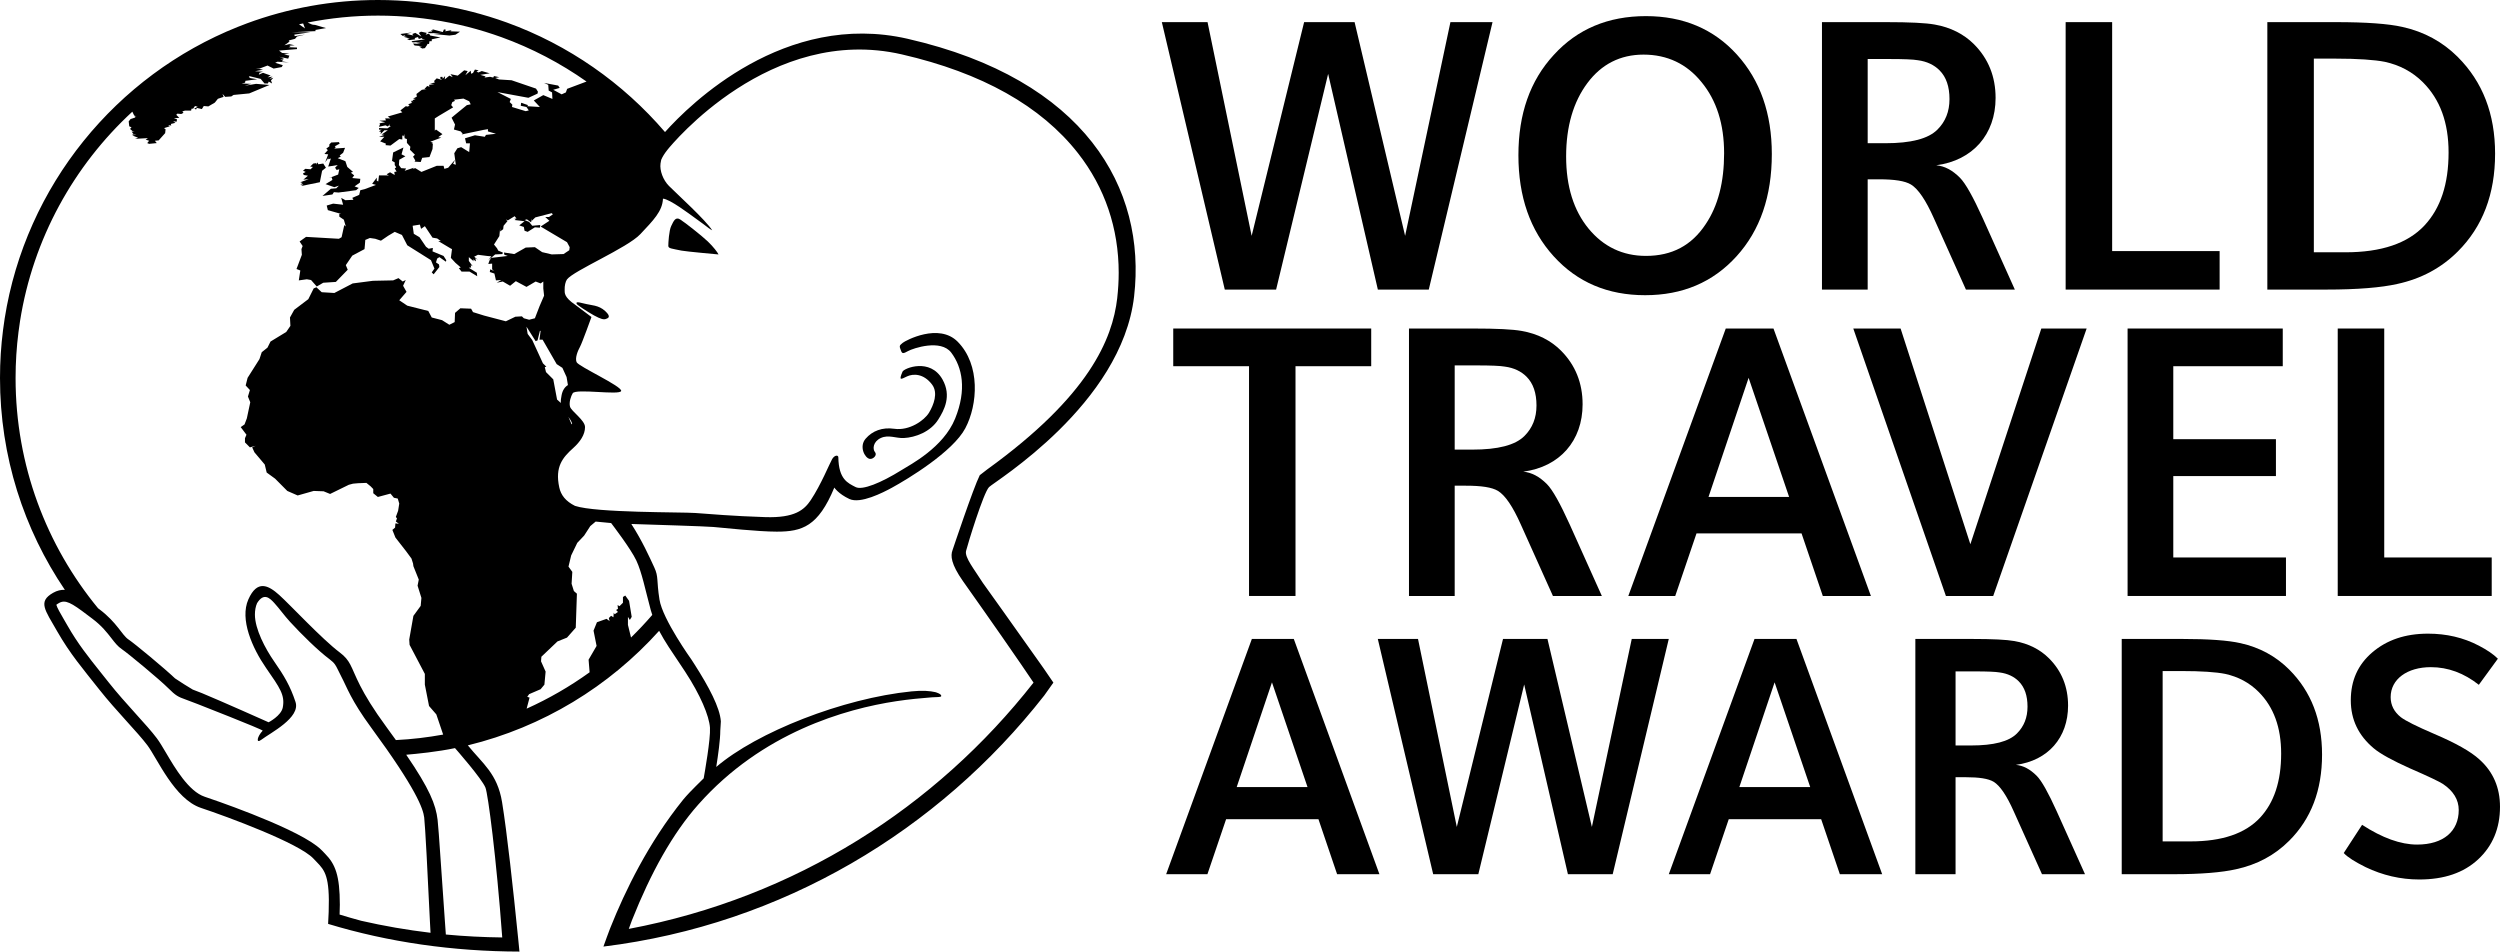 <?xml version="1.0" encoding="UTF-8"?><svg id="Layer_2" xmlns="http://www.w3.org/2000/svg" width="957.451" height="364.436" viewBox="0 0 957.451 364.436"><defs><style>.cls-1{stroke-width:0px;}</style></defs><g id="Layer_1-2"><g id="E-Blast"><g id="Inglés"><g id="Layer_1-2"><polygon class="cls-1" points="124.531 62.172 125.99 60.134 125.551 61.002 126.721 60.709 125.692 63.789 129.35 63.2 128.328 64.23 128.915 65.094 129.944 64.824 129.507 66.854 125.99 68.178 127.022 67.891 127.311 68.911 124.67 70.515 128.046 71.695 129.787 71.106 128.784 72.114 126.721 72.284 123.5 75.047 127.311 74.47 127.888 73.587 129.641 73.736 136.372 72.842 137.397 71.977 135.796 71.386 137.839 69.919 137.989 68.484 134.909 68.178 135.647 67.162 134.334 66.129 135.198 65.83 133.004 63.93 132.275 61.739 129.35 60.575 130.514 59.98 130.088 59.543 131.406 58.512 132.141 56.618 128.046 56.913 128.62 56.34 128.183 56.042 130.088 55.009 129.787 54.425 126.862 54.574 126.129 55.31 126.129 56.042 124.962 56.913 125.551 57.498 124.25 58.969 125.692 59.101 124.531 62.172"/><polygon class="cls-1" points="116.18 70.657 115.304 71.25 122.487 69.787 123.361 65.402 124.818 64.23 123.798 62.63 121.898 62.912 121.597 62.172 121.171 63.066 121.171 62.47 119.998 62.63 118.806 63.789 119.84 63.932 118.968 64.824 116.912 64.655 116.043 65.402 117.069 65.83 116.043 66.415 116.341 67.014 117.933 67.296 116.18 68.781 118.233 68.617 115.01 69.787 115.902 70.083 115.01 70.657 116.18 70.657"/><polygon class="cls-1" points="164.781 12.131 163.73 12.427 164.781 12.733 169.011 12.591 166.077 13.018 172.089 13.609 174.425 13.3 176.181 12.131 172.522 11.995 172.945 11.559 170.474 11.995 170.772 11.399 170.032 11.255 169.58 12.281 165.779 11.255 165.48 11.559 166.077 11.858 165.049 11.559 165.48 12.131 162.851 11.995 164.781 12.131"/><polygon class="cls-1" points="155.249 13.458 154.802 13.89 155.838 14.185 154.378 14.038 156.998 14.763 155.838 14.918 156.727 15.36 159.056 15.058 158.768 14.918 159.056 14.493 160.087 14.185 160.385 14.918 161.832 14.493 161.557 14.918 162.852 15.058 157.594 15.787 158.033 16.241 162.257 15.949 159.359 16.39 161.117 16.818 158.192 16.676 158.768 17.415 161.691 17.691 160.521 17.854 161.691 18.582 162.714 18.437 163.731 16.979 163.451 16.818 164.318 16.818 164.482 15.787 165.35 15.787 165.35 15.058 168.707 14.335 164.78 13.608 164.318 12.864 162.992 13.299 163.451 12.591 161.256 12.131 160.385 12.591 161.397 14.038 159.056 12.591 157.894 13.018 158.329 13.608 155.69 13.018 157.755 12.427 153.346 13.018 154.234 13.755 155.249 13.458"/><path class="cls-1" d="M342.464,164.211c-4.544-.649-8.351.799-10.931,3.786-2.596,2.974-.381,7.426,1.586,7.754,1.197.188,2.988-1.389,1.987-2.583-.993-1.199-.732-4.037,2.203-5.41,2.98-1.393,5.82.142,8.818,0,4.37-.199,10.255-2.342,13.232-7.123,2.206-3.51,5.183-8.944,1.601-15.312-4.713-8.378-14.759-4.302-15.311-2.981-1.592,3.769-.526,2.842,1.783,1.788,2.187-1.002,6.238-1.242,9.555,3.177,2.372,3.191.593,7.764-1.188,10.741-1.808,2.983-7.506,7.002-13.334,6.163"/><path class="cls-1" d="M271.11,92.508c-2.17-2.08-8.825-7.361-10.651-8.485-1.821-1.126-2.523.773-3.387,2.518-.864,1.726-1.122,6.486-1.122,7.612,0,1.036,1.303,1.036,5.022,1.823,1.659.349,14.208,1.474,14.208,1.474-.346-.778-1.905-2.859-4.071-4.941"/><path class="cls-1" d="M231.776,119.13c-2.559-2.352-5.251-2.135-8.159-2.902-2.897-.766-2.966-.478-2.761.149.141.401,4.016,2.962,6.636,4.417,2.624,1.444,3.736,1.652,4.483,1.382.776-.284,2.357-.694-.199-3.046"/><path class="cls-1" d="M347.635,14.86c-47.117-10.791-83.418,25.042-92.949,35.713-16.104-18.77-36.913-33.384-60.622-41.964-1.084-.395-2.159-.765-3.233-1.123-8.96-3.003-18.312-5.16-27.953-6.364-1.084-.137-2.165-.25-3.258-.367-4.883-.492-9.831-.755-14.837-.755-17.636,0-34.539,3.156-50.164,8.929-1.183.447-2.35.887-3.524,1.359C44.502,28.908,9.833,71.055,1.78,122.024c-.227,1.45-.43,2.894-.613,4.353-.773,6.026-1.167,12.17-1.167,18.403,0,30.058,9.159,57.979,24.837,81.121-1.47-.073-2.951.253-4.493,1.132-5.913,3.372-3.173,6.481,1.568,14.775,4.955,8.662,9.808,14.29,16.148,22.316,6.337,8.034,14.581,16.239,18.388,21.308,3.797,5.064,10.376,20.6,20.51,23.98,10.141,3.371,37.595,13.511,43.093,19.424.429.462.836.879,1.227,1.28,3.197,3.279,5.057,5.58,4.6,19.078-.007.189-.018.394-.025.586-.045,1.263-.108,2.586-.194,4.049,23.2,7.041,47.797,10.534,73.282,10.605-.113-1.166-.228-2.347-.348-3.551-.061-.611-.124-1.237-.187-1.856-1.847-18.368-4.234-40.285-6.125-51.828-1.784-10.896-7.426-14.747-13.107-21.745,28.734-7.002,54.108-22.575,73.26-43.863,2.174,4.129,5.014,8.242,8.125,12.884.607.907,1.222,1.826,1.847,2.779,5.817,8.891,9.189,16.863,9.5,21.459.278,4.261-2.074,17.465-2.407,19.368-1.051.995-2.068,2.022-3.071,3.041-.99.968-3.473,3.511-4.764,5.099-13.279,16.456-22.291,34.992-27.873,49.006-.03.074-.16.403-.392,1.01-.227.595-.551,1.453-.975,2.611-.362.981-.806,2.212-1.324,3.668,68.521-8.432,128.3-44.405,168.812-96.142,1.195-1.634,2.346-3.295,3.516-4.95-1.147-1.642-2.155-3.213-3.594-5.251-.001,0-.002-.002-.002-.005-.389-.551-.79-1.119-1.192-1.692-9.29-13.186-22.225-31.242-22.225-31.242-3.375-5.321-7.05-9.81-6.431-12.252.607-2.461,6.654-22.288,8.803-24.441,2.15-2.137,50.777-31.673,55.553-73.034,4.777-41.37-18.719-83.08-86.705-98.648M218.91,162.542l-1.217-2.881c.657.862,1.136,1.709,1.427,2.532l-.21.349h0ZM116.097,8.972l.718,1.915-2.296-1.596c.521-.114,1.053-.208,1.578-.319M138.348,352.644c-2.783-.75-5.549-1.546-8.293-2.39.053-1.467.093-2.748.093-3.767,0-11.257-1.743-15.56-5.648-19.52l-1.147-1.194c-.545-.586-1.255-1.197-2.074-1.819-10.487-7.964-41.48-18.351-42.896-18.823-6.1-2.041-11.346-10.94-14.817-16.838-1.319-2.223-2.448-4.15-3.514-5.564-1.944-2.592-4.804-5.757-8.11-9.416-3.345-3.716-7.143-7.931-10.336-11.984l-2.893-3.632c-4.961-6.219-8.88-11.124-12.879-18.119l-1.444-2.494c-1.179-2.014-2.571-4.434-2.817-5.467.185-.149.477-.369,1.011-.668,2.422-1.389,4.628-.188,10.98,4.647l1.823,1.374c3.587,2.688,5.605,5.307,7.229,7.393,1.329,1.728,2.477,3.217,4.095,4.296,2.162,1.437,14.445,11.609,17.762,14.935,2.806,2.802,3.708,3.287,6.711,4.345l4.479,1.695s24.718,9.664,24.942,10.194c-2.135,2.232-2.663,5.085-.586,3.524,3.667-2.753,15.129-8.479,13.154-14.514-2.013-6.136-4.463-10.182-8.123-15.438-3.493-5.024-7.424-12.483-7.424-18.017,0-1.611.262-3.102.826-4.382,2.548-4.112,4.789-2.056,6.598-.061,1.988,2.169,3.758,4.739,6.044,7.224,4.365,4.752,10.601,10.927,15.186,14.363.957.72,1.544,1.305,2.006,1.95.771,1.079,1.202,2.332,2.448,4.679,2.159,4.059,3.602,8.868,11.454,19.55,17.242,23.47,19.871,31.02,20.275,34.39.371,3.16,1.349,21.737,2.187,39.764.012.243.099,1.9.235,4.378-8.997-1.073-17.853-2.603-26.536-4.595M185.922,301.649c.978,2.457,4.162,26.693,6.426,57.377-7.176-.081-14.575-.457-21.598-1.126-.218-3.077-.371-5.179-.391-5.466-1.192-16.143-2.299-34.583-2.768-38.454-.682-5.812-3.067-11.858-12.02-24.93,4.029-.336,12.002-1.128,18.684-2.54.384.437,10.281,11.694,11.665,15.138M199.879,121.154l-2.498.144-3.648,1.75-8.346-2.192-4.233-1.319-.735-1.314-4.094-.161-2.053,1.764-.139,3.527-2.042,1.025-2.788-1.763-3.953-1.023-1.323-2.496-8.052-2.036-3.066-2.064,2.783-3.218-1.315-2.338,1.02-2.202-1.164.578-1.621-1.3-2.042.864-7.754.161-7.747,1.008-7.022,3.658-4.843-.296-2.033-1.894-1.033.438-2.056,4.116-5.403,4.092-1.626,2.928.167,3.214-.894,1.307-.712,1.033-6.011,3.661-1.167,2.335-2.195,1.75-.871,2.633-4.547,7.182-.738,2.923,1.622,1.742-.753,2.499.892,2.186-1.309,6.154-.881,2.331-1.47,1.033,2.207,2.921-.576,1.336v1.592l1.89,1.908,2.192-.6-1.323.6.871,1.897,3.953,4.681.735,3.064,3.226,2.346,4.67,4.7,3.975,1.735,6.131-1.735,3.799.137,2.49,1.018,7.165-3.51,1.607-.43,1.927-.171,3.205-.128,1.621,1.321,1.005,1.035v1.608l1.76,1.428,4.832-1.296,1.321,1.604,1.463.297.578,1.91-.437,2.773-.867,2.35.44.578-.44,1.172,1.165.885-1.328-.16-.137,1.622-1.028.875,1.165,2.924,4.099,5.259,2.053,2.791.598,1.891.137,1.036,2.056,5.129-.457,2.33,1.468,4.683-.28,3.066-2.788,3.814-1.601,9.067.139,2.034,5.847,11.134v4.101l1.604,8.181,2.794,3.223,2.614,7.726c-5.915,1.074-11.947,1.806-18.097,2.106-1.101-1.537-2.263-3.145-3.522-4.859-10.561-14.371-11.882-20.185-13.966-24.097-.917-1.718-1.98-3.073-4.041-4.62-6.757-5.076-18.921-18.183-23.15-21.982-4.224-3.799-8.449-5.914-11.829,1.685-3.374,7.607,1.487,18.608,6.782,26.257,5.329,7.68,7.287,10.39,6.406,15.101-.593,3.219-5.433,5.7-5.433,5.7,0,0-18.319-8.183-25.498-11.145-1.496-.614-2.632-1.041-3.542-1.372-2.306-1.373-4.577-2.793-6.793-4.294-4.064-3.864-15.431-13.306-17.832-14.9-2.531-1.703-4.36-6.467-11.113-11.55-.18-.133-.354-.267-.531-.4-19.739-23.979-31.595-54.692-31.595-88.177,0-5.976.379-11.866,1.119-17.643.174-1.4.369-2.785.588-4.175,4.978-31.514,20.581-59.497,43.007-80.194l.723,1.485.871.297h-.735l.295.432-1.819.609c-.232.304-.493.596-.725.892l.207,1.887.879.406-.581.601,1.03.873-.588.288,1.303-.288-1.006.449.573.577-.573.298h1.742l-1.599.298,2.188.867-1.166.432,4.96-.278-.868.576,1.323.441-.728.887.728.293,2.924-.293-.73-.887,1.45-.145,2.495-2.785.157-1.47-.593-.435,2.192-.704-.601-.457,1.177.159-.141-.601,1.766-.433-.89-.589,1.323.152.154-.891-1.185-.43,2.058-.136-1.17-1.187.435-.44,1.467.137.869-.428-.429-.573,1.022-.302h2.331l.157-.73h.601l.73-1.031,1.005.297-1.301.734.709.294.301-.596,1.917.445.729-1.175,1.745.16,2.488-1.46,1.172-1.461,2.197-.739-.44-1.158,1.033,1.158,2.336-.157.866-.578,6.012-.584,7.754-3.235-5.125-.43-4.389.735,2.498-.735-3.665-.139,1.326-.297.139-.723,4.529-.601-2.629-.434-.596-.437.298-.301,4.251,1.035,1.458,1.758h1.311l.298-.722,1.306.722-.435-1.17.882-1.022-1.458.434,1.169-.875-1.902.278,1.172-.706-2.928-1.038-1.602.732.27-.732,1.333-.428-3.072-.163,3.072-.593-2.776-.567,1.443.137,3.089-1.164,2.328,1.164,3.092-.578.417-.728-2.912-.897.877-.422,4.392.288-2.774-.432.71-.739h-1.3l1.458-.432-1.897-.584,3.506.72.45-1.164-2.059-.452,2.059-.28-2.793-.298-1.164-.887,6.881-.574v-.593l-3.226-.135.737-.298-.435-.298,2.039-.137-2.039-.441-1.899.441,2.033-1.46-.435-.136.301-.306,3.357-.889-1.183.303.751-.871,3.071-.733-3.956.589-.139-.589,6.126-.894h-7.151l9.21-.436-.161-.439,4.122-.732-4.343-1.243c-.06.013-.129.013-.194.013-.709,0-1.453-.364-2.178-.743-.104-.05-.209-.099-.313-.149,8.721-1.718,17.723-2.649,26.946-2.649,4.799,0,9.545.251,14.225.723,1.048.112,2.084.22,3.124.354,9.242,1.152,18.209,3.221,26.8,6.1,1.031.344,2.059.697,3.101,1.074,11.674,4.228,22.617,9.975,32.594,17.002l-7.421,2.788-.492,1.374-1.619.738-3.208-1.743,2.468-.727-.589-.891-5.4-1.01,1.597.731.162,2.193,1.306.709.131,2.498-3.494-1.468-3.64,2.054,2.339,2.497-4.845-.298.299-.425-2.639-.897-.137,1.161,2.182.459.889,1.311-1.17.293-5.261-1.604.134-.896-1.023-.995.439-1.192-5.128-2.629,11.859,2.19,3.499-1.602.146-.733-.728-1.186-9.36-3.199-4.822-.3-1.46-.572,1.598-.297-2.054-.434-.281.572-1.166-.275h-.16l-2.031.275.427-.436-2.031-.596,3.635-.588-3.058-.873-1.763.736.429-.276-.702-.298.859-.441-1.458-.288-.732,1.303-.735.297-.141-1.17-2.054,1.747.889-1.609-1.344-.28-2.468,2.039-2.778-.577.877,1.172-1.309-.595-1.776,1.464.16-1.303-.894,1.008-.141-.711h-.732l-.132.577.727.597-2.054-.597-1.011,1.014.28.574-1.897.469,1.76.129-2.061.303.166.73-.876-.297-1.054,1.159h.897l-1.892.305-2.069,1.6.139,1.035-1.437.727,1.028.141-1.187.45.296.578-.575-.442-.318.606.457.27-1.624.589.598.308-.598.563-.872-.137-2.051,1.609.73.733-4.529,1.314-1.035.303,1.035.715h-2.039l.301.745-2.516.136,2.215.597-2.357.431.437.145-.437,1.156,2.498-.562.864.436.872-.867-.273.723h.573l-1.311.874-3.223-.145.142.732.894-.154-1.036.732.738.167-.141.864,1.459-1.467h1.306l-2.326,1.603,1.02.157-2.056.73h2.056l-1.619,1.747,2.221.887-.16.563,1.899.166,3.362-2.491,1.167.16v-1.616l.434.431.291-.869.164,1.597.874.297v1.465l1.321,1.474-.161,1.15,1.915,1.909-.723.736.864,1.48-.286.432,2.348.137.575-1.6,2.792-.297,1.159-3.08.137-2.042-.568-.298.709-.139-1.139-.289,4.228-1.603-1.164-.158,1.594-1.169-2.465-1.763-.459.433v-4.68l1.602-1.018,5.418-3.221-.737-.861.439-1.167,1.033-.462-.434-.44,3.647-.431,2.2,1.023.593,1.169-1.475.308-4.834,3.951-1.025.874,1.328,2.626-.434,1.895,2.622.732.737.896-.43.272,8.346-1.745,1.755-.291v.869l3.067.896-3.819.428-.44.73-3.791-.584-3.796,1.159.429,1.921h1.462l-.295,3.363-3.064-1.894-1.458.431-1.193,1.902.598,4.391-1.03-.302.735-1.6-2.634,3.066-1.465.425-.298-1.161h-2.627l-5.852,2.339-2.341-1.445-1.023.268.439-.425-3.506,1.174.576-.88-1.904-.136-.867-1.187.139-2.036,2.339-1.326-1.473-.737.735-2.629-3.94,1.899-.435,3.225,1.036.577v1.026l.566.869-.566.454.727,1.175-.887.134.16,1.183-1.786-1.047-1.306.753.872.575-.73-.136h-3.071l-.286,2.331-.573-.298v-1.167l-1.77,2.352,1.472.436-2.768,1.031-1.493.566-1.743.432-.427,1.769-2.654,1.159.452.738-3.084.154-1.602-.892.732,2.632-3.817-.427-2.47.735.432,1.756,5.123,1.458h-.73v1.028l1.74,1.175.75,2.625-.581-.576-1.035,4.663-1.031.596-12.578-.727-2.466,1.761,1.161,1.742-.457,1.187.157,2.17-2.053,5.443,1.46.567-.579,3.799,3.072-.428,1.622.286,2.182,2.48,2.491-1.44,4.821-.311,4.549-4.671-.735-1.763,2.475-3.64,4.685-2.491.139-1.467.159-2.057,1.76-.737,2.044.298,2.193.736,2.784-1.899,2.498-1.482,2.763,1.184,2.041,3.956,9.075,5.702,1.329,3.223-1.03,1.456.728.739,2.188-2.794-.147-.998-1.144-.761.435-1.467.856-.561,2.506,1.758.141-.594-1.038-1.613-4.233-1.753.137-1.311-1.598.297-1.03-.745-2.491-3.668-2.19-1.303-.439-3.08,2.769-.441.455,1.624,1.457-1.023,2.928,4.397,1.768.294,1.435,1.009h-1l4.677,2.785.581.297-.442,3.357,1.764,1.902,2.034,1.76-.733.298,1.04,1.305h3.059l2.932,1.76-.144-1.331-3.062-1.894.868-.137-.141-.887.737.428-1.463-2.031v-1.458l1.875,1.613-.273-.75,1.16.75-.301-1.187,1.033.598-1.452-1.179,1.452-.744,3.524.452,1.606.141-1.169,1.472,2.635-2.202,2.786-.136.129-.596-1.753-.723-.437-.875-1.182-1.465,2.054-3.227.301-3.064v1.301l1.157-.871.16-1.321,1.463-1.747-.589-.719.73.423,2.632-1.617.727.888h-1.164l.89.146-.454.433,3.794.444-2.039,1.611,1.762.591.278,1.46,1.193.42,2.768-1.744,1.919.145.134-1.016-3.062.28-1.19-1.465-1.761-.725.896-.275,1.616,1.162.275-1.467v.87l1.331-1.298,6.294-1.63.434.458-1.47,1.01h-1.455l1.594,1.461-3.355,2.196,10.104,5.997,1.021,1.911-.157,1.17-2.193,1.465-4.523.136-3.668-.872-2.781-1.899-3.503.147-4.397,2.488-3.951-.596.162.869,1.301.452-6.287.735-.735,1.038-.434,1.305,1.468-.142v2.195l.71.588-1.447-.588-.16,1.019,1.765.591.593,2.617,2.061-.142-1.77,1.04,2.331-.462,2.797,1.624,2.193-1.761,4.081,2.195,3.513-2.058,1.905.733,1.023-.733v2.64l.298,2.778-1.763,4.096-1.755,4.556-2.2.567-2.039-.567-.732-.732-.002.001h0ZM205.141,130.66l.725-.297.902-3.649h.278l-.442,3.362h1.193l5.395,9.373,2.195,1.434,1.607,3.522.51,3.075c-1.111.654-2.051,1.903-2.425,3.872-.212,1.126-.368,2.033-.283,2.968l-1.45-1.289-1.458-7.746-2.783-2.78-.462-1.914.614-.142-1.329-1.303-4.089-8.917-1.758-2.349-.454-2.776,3.513,5.557h0ZM241.667,244.153l-1.179-4.834v-3.075l.728,1.185.714-1.185-1.01-6.133-1.462-2.036-.881.564v2.202l-1.313,1.306-.742-.415.146,1.44-.709.441.709.756-1.296.87-.316-.597-.134,1.756-.885-.567-.874.871.31,1.161-1.175-.862-3.682,1.303-1.303,3.218,1.169,5.852-3.064,5.268.391,4.827c-7.512,5.413-15.584,10.088-24.117,13.93l1.124-4.244-.892-.273.727-1.036,4.397-1.892,1.448-1.753.464-4.997-1.755-3.928.136-1.761,6.158-5.862,3.654-1.461,3.354-3.799.44-13.026-1.159-1.011-.876-2.794.275-4.544-1.462-2.024,1.02-4.263,2.341-4.835,2.626-2.768,2.359-3.647,2.053-1.728c1.238.137,2.531.264,3.942.376.675.087,1.344.149,1.988.193.32.428,7.563,9.861,9.649,14.341,2.149,4.597,3.379,11.028,5.532,19.004.164.621.372,1.225.576,1.832-2.594,2.998-5.304,5.892-8.141,8.658M427.884,114.13c-1.816,15.781-10.811,37.484-49.779,65.634l-2.874,2.222c-2.404,4.703-10.439,28.742-10.439,28.742-.801,2.12-.598,5.263,3.986,11.811.977,1.388,12.958,18.277,22.323,31.939,1.685,2.461,3.284,4.813,4.721,6.954-37.32,47.609-90.984,82.244-155.011,94.32.541-1.483,1.116-3.059,1.218-3.317,7.206-18.148,15.534-33.185,25.42-44.327,24.445-27.584,56.352-36.62,75.808-39.557,5.103-.775,9.535-1.154,12.736-1.409.378-.03.742-.061,1.084-.088,1.617-.112,3.268,0,3.392-.427.23-.796-1.881-1.45-2.256-1.546-1.955-.454-4.86-.733-9.103-.293-26.312,2.642-59.218,15.597-74.802,28.944.72-4.509,1.549-10.428,1.549-13.899,0-.376.238-3.241.219-3.561-.354-5.255-4.574-13.202-10.06-21.795-.396-.621-.798-1.246-1.208-1.874,0,0-11.045-15.395-12.237-22.962-1.197-7.548-.275-8.636-1.991-12.327-1.854-3.988-4.577-10.104-8.787-16.636,7.828.263,28.34.877,31.457,1.15,3.769.324,17.176,1.788,24.236,1.788,9.74,0,15.888-1.984,22.049-16.879,0,0,1.516,2.377,5.761,4.369,4.244,1.984,12.882-2.46,16.244-4.284,6.093-3.317,23.404-13.793,28.161-22.806,4.776-9.022,5.84-24.252-2.905-33.124-7.257-7.361-20.076-.395-21.018.378-1.367,1.124-1.472,1.124-.657,3.17.444,1.149.985.924,2.639.022,1.967-1.088,12.569-4.675,16.549.589,4.228,5.62,5.999,14.114,1.492,25.259-4.507,11.131-17.154,17.622-20.555,19.752-7.832,4.883-15.017,7.798-17.558,6.481-2.957-1.53-6.484-2.928-6.617-11.395-.02-.96-1.44-.905-2.372.684-.925,1.6-4.324,9.911-8.186,15.703-2.506,3.748-6.085,6.875-17.398,6.517-12.501-.4-21.237-1.187-26.811-1.582-5.292-.385-37.938-.012-46.087-2.726-3.605-1.791-5.39-4.152-6.021-7.064-1.723-7.959,1.328-11.482,5.367-15.107,2.601-2.342,4.498-5.079,4.498-7.999,0-2.625-5.246-6.062-5.744-7.809-.485-1.733.394-4.125,1.028-5.153,1.179-1.911,18.113.886,18.555-.881.434-1.768-16.412-9.4-17.078-11.046-.662-1.625.488-4.35,1.321-5.878.838-1.538,4.382-11.399,4.382-11.399,0,0-5.916-4.473-6.156-4.63-4.514-3.059-4.071-4.703-4.11-5.762-.059-1.502.3-3.178.881-3.983,2.511-3.379,23.16-12.071,28.115-17.368,4.931-5.256,8.464-8.744,8.658-13.581,2.602.144,10.227,5.941,12.318,7.444,1.452,1.035,4.912,3.57,5.22,3.857.313.286,1.323.831,1.323.831-2.407-3.856-13.529-13.949-16.585-17.019-2.243-2.259-3.584-5.878-3.215-8.585.074-.558.174-1.01.262-1.404.457-1.094,1.227-2.385,2.45-3.908,1.591-1.971,39.408-48.044,89.723-36.461,30.648,7.043,53.344,19.788,67.472,37.862,10.268,13.123,15.565,28.782,15.565,45.749,0,3.186-.194,6.413-.559,9.679"/><polygon class="cls-1" points="547.192 110.904 527.69 110.904 508.65 28.287 488.724 110.904 469.07 110.904 444.961 8.477 462.466 8.477 479.358 90.324 499.454 8.477 518.782 8.477 538.132 90.324 555.485 8.477 571.609 8.477 547.192 110.904"/><path class="cls-1" d="M665.059,98.156c-9.06,9.984-20.729,14.898-35.013,14.898s-25.953-4.914-35.011-14.898c-9.06-9.98-13.514-22.879-13.514-38.698s4.455-28.562,13.514-38.39c9.058-9.982,20.884-14.897,35.319-14.897,14.284,0,25.951,4.915,34.859,14.743,8.908,9.828,13.36,22.572,13.36,38.083,0,16.124-4.453,29.178-13.514,39.158M651.697,31.511c-5.68-7.065-13.203-10.596-22.265-10.596-8.906,0-16.127,3.687-21.497,10.904-5.377,7.214-8.139,16.584-8.139,28.102s2.917,20.73,8.598,27.641c5.685,6.91,13.055,10.442,21.96,10.442,9.983,0,17.507-3.993,22.879-12.134,4.759-7.06,7.067-16.12,7.067-27.178,0-11.209-2.918-20.272-8.603-27.181"/><path class="cls-1" d="M752.911,110.904l-12.286-27.335c-3.071-6.911-5.991-11.209-8.754-12.897-2.301-1.384-6.299-2-12.285-2h-4.302v42.232h-17.507V8.477h24.574c9.06,0,15.203.308,18.58.921,6.143,1.073,11.209,3.685,15.051,7.523,5.526,5.529,8.29,12.438,8.29,20.577,0,13.975-8.752,23.957-22.727,25.799,3.225.308,6.143,1.843,9.06,4.759,2.152,2.154,5.067,7.373,8.754,15.511l12.285,27.335h-18.732 0ZM742.772,26.903c-1.996-1.996-4.758-3.379-8.29-3.839-1.69-.306-5.375-.461-10.902-.461h-8.295v32.248h6.761c9.826,0,16.428-1.688,19.959-5.222,3.076-3.071,4.61-6.908,4.61-11.67,0-4.759-1.227-8.446-3.842-11.057"/><polygon class="cls-1" points="791.102 110.904 791.102 8.477 808.912 8.477 808.912 96.161 850.071 96.161 850.071 110.904 791.102 110.904"/><path class="cls-1" d="M941.291,96.314c-6.299,6.296-13.976,10.442-23.188,12.439-6.145,1.384-15.205,2.15-27.18,2.15h-22.578V8.476h26.259c11.52,0,20.119.614,25.493,1.843,8.293,1.842,15.354,5.682,21.194,11.516,9.52,9.523,14.278,21.808,14.278,37.01,0,15.51-4.757,27.949-14.278,37.469M927.932,31.511c-3.996-3.995-8.908-6.603-14.592-7.832-3.842-.768-10.288-1.23-19.044-1.23h-8.138v74.173h12.132c13.667,0,23.804-3.379,30.252-10.288,6.146-6.607,9.216-15.819,9.216-27.95,0-11.362-3.223-20.27-9.826-26.873"/><polygon class="cls-1" points="496.153 140.252 496.153 228.243 478.355 228.243 478.355 140.252 449.329 140.252 449.329 125.815 525.147 125.815 525.147 140.252 496.153 140.252"/><path class="cls-1" d="M594.74,228.244l-12.281-27.334c-3.071-6.911-5.991-11.212-8.759-12.902-2.301-1.381-6.294-1.996-12.281-1.996h-4.301v42.232h-17.506v-102.428h24.569c9.06,0,15.206.308,18.583.923,6.142,1.073,11.209,3.683,15.044,7.524,5.531,5.527,8.297,12.438,8.297,20.576,0,13.975-8.755,23.959-22.727,25.799,3.221.308,6.138,1.845,9.058,4.759,2.151,2.154,5.064,7.372,8.754,15.513l12.286,27.334h-18.737ZM584.608,144.243c-1.998-1.995-4.762-3.377-8.292-3.839-1.695-.306-5.378-.461-10.904-.461h-8.293v32.25h6.757c9.825,0,16.43-1.692,19.962-5.224,3.069-3.069,4.607-6.909,4.607-11.668s-1.228-8.446-3.837-11.058"/><path class="cls-1" d="M698.096,228.244l-8.136-23.954h-40.236l-8.143,23.954h-17.968l37.321-102.43h18.274l37.309,102.43h-18.421ZM669.685,144.706l-15.357,45.608h30.866l-15.509-45.608Z"/><polygon class="cls-1" points="763.361 228.244 745.243 228.244 709.774 125.816 727.89 125.816 754.61 208.436 781.787 125.816 799.147 125.816 763.361 228.244"/><polygon class="cls-1" points="814.823 228.244 814.823 125.816 874.252 125.816 874.252 140.253 832.325 140.253 832.325 168.198 871.637 168.198 871.637 182.329 832.325 182.329 832.325 213.501 875.48 213.501 875.48 228.244 814.823 228.244"/><polygon class="cls-1" points="895.304 228.244 895.304 125.816 913.116 125.816 913.116 213.501 954.276 213.501 954.276 228.244 895.304 228.244"/><path class="cls-1" d="M512.085,334.801l-7.15-21.075h-35.359l-7.159,21.075h-15.806l32.824-90.098h16.062l32.793,90.098h-16.206ZM487.137,261.321l-13.509,40.116h27.128l-13.619-40.116Z"/><polygon class="cls-1" points="617.631 334.801 600.48 334.801 583.729 262.134 566.167 334.801 548.88 334.801 527.67 244.705 543.068 244.705 557.927 316.7 575.625 244.705 592.645 244.705 609.661 316.7 624.927 244.705 639.108 244.705 617.631 334.801"/><path class="cls-1" d="M704.625,334.801l-7.161-21.075h-35.384l-7.158,21.075h-15.802l32.824-90.098h16.067l32.821,90.098h-16.208ZM679.641,261.321l-13.508,40.116h27.143l-13.635-40.116h-0Z"/><path class="cls-1" d="M782.04,334.801l-10.808-24.043c-2.701-6.08-5.269-9.864-7.699-11.348-2.029-1.218-5.54-1.756-10.808-1.756h-3.783v37.147h-15.398v-90.098h21.614c7.966,0,13.372.273,16.34.811,5.405.943,9.864,3.244,13.238,6.622,4.865,4.859,7.297,10.939,7.297,18.096,0,12.293-7.703,21.075-19.992,22.694,2.831.272,5.402,1.624,7.969,4.189,1.894,1.892,4.456,6.484,7.694,13.643l10.811,24.043h-16.476ZM773.119,260.912c-1.755-1.755-4.186-2.966-7.294-3.375-1.483-.27-4.729-.406-9.588-.406h-7.295v28.37h5.946c8.644,0,14.45-1.486,17.555-4.595,2.703-2.704,4.056-6.077,4.056-10.265s-1.081-7.429-3.38-9.729"/><path class="cls-1" d="M876.741,321.969c-5.537,5.538-12.293,9.184-20.399,10.939-5.402,1.218-13.372,1.894-23.904,1.894h-19.861v-90.098h23.101c10.128,0,17.693.543,22.421,1.623,7.297,1.621,13.511,4.997,18.643,10.13,8.376,8.371,12.559,19.179,12.559,32.551,0,13.644-4.183,24.586-12.559,32.96M864.989,264.966c-3.511-3.513-7.833-5.808-12.832-6.887-3.377-.678-9.05-1.082-16.752-1.082h-7.155v65.243h10.672c12.018,0,20.93-2.975,26.608-9.052,5.4-5.807,8.105-13.913,8.105-24.584,0-9.995-2.839-17.83-8.646-23.638"/><path class="cls-1" d="M949.074,329.128c-5.539,5.13-12.968,7.699-22.558,7.699-7.16,0-14.046-1.619-20.533-4.729-4.052-2.025-6.886-3.783-8.378-5.403l7.032-10.804c7.697,4.996,14.72,7.566,21.065,7.566,10.133,0,15.944-5.132,15.944-13.24,0-3.917-2.029-7.292-6.079-9.994-1.218-.811-5.408-2.836-12.566-5.942-6.618-2.972-11.344-5.538-13.915-7.701-5.802-4.862-8.777-10.942-8.777-18.368,0-7.567,2.7-13.642,8.241-18.372,5.539-4.728,12.563-7.16,21.341-7.16,7.022,0,13.509,1.485,19.451,4.592,3.105,1.622,5.537,3.241,7.295,4.999l-7.295,9.997c-5.67-4.458-11.752-6.756-18.368-6.756-9.052,0-15.4,4.594-15.4,11.48,0,3.109,1.353,5.675,3.918,7.7,1.755,1.349,6.077,3.51,12.698,6.351,8.241,3.511,14.046,6.75,17.423,9.858,5.266,4.731,7.837,10.808,7.837,18.101,0,8.241-2.841,14.993-8.376,20.126"/></g></g></g></g></svg>